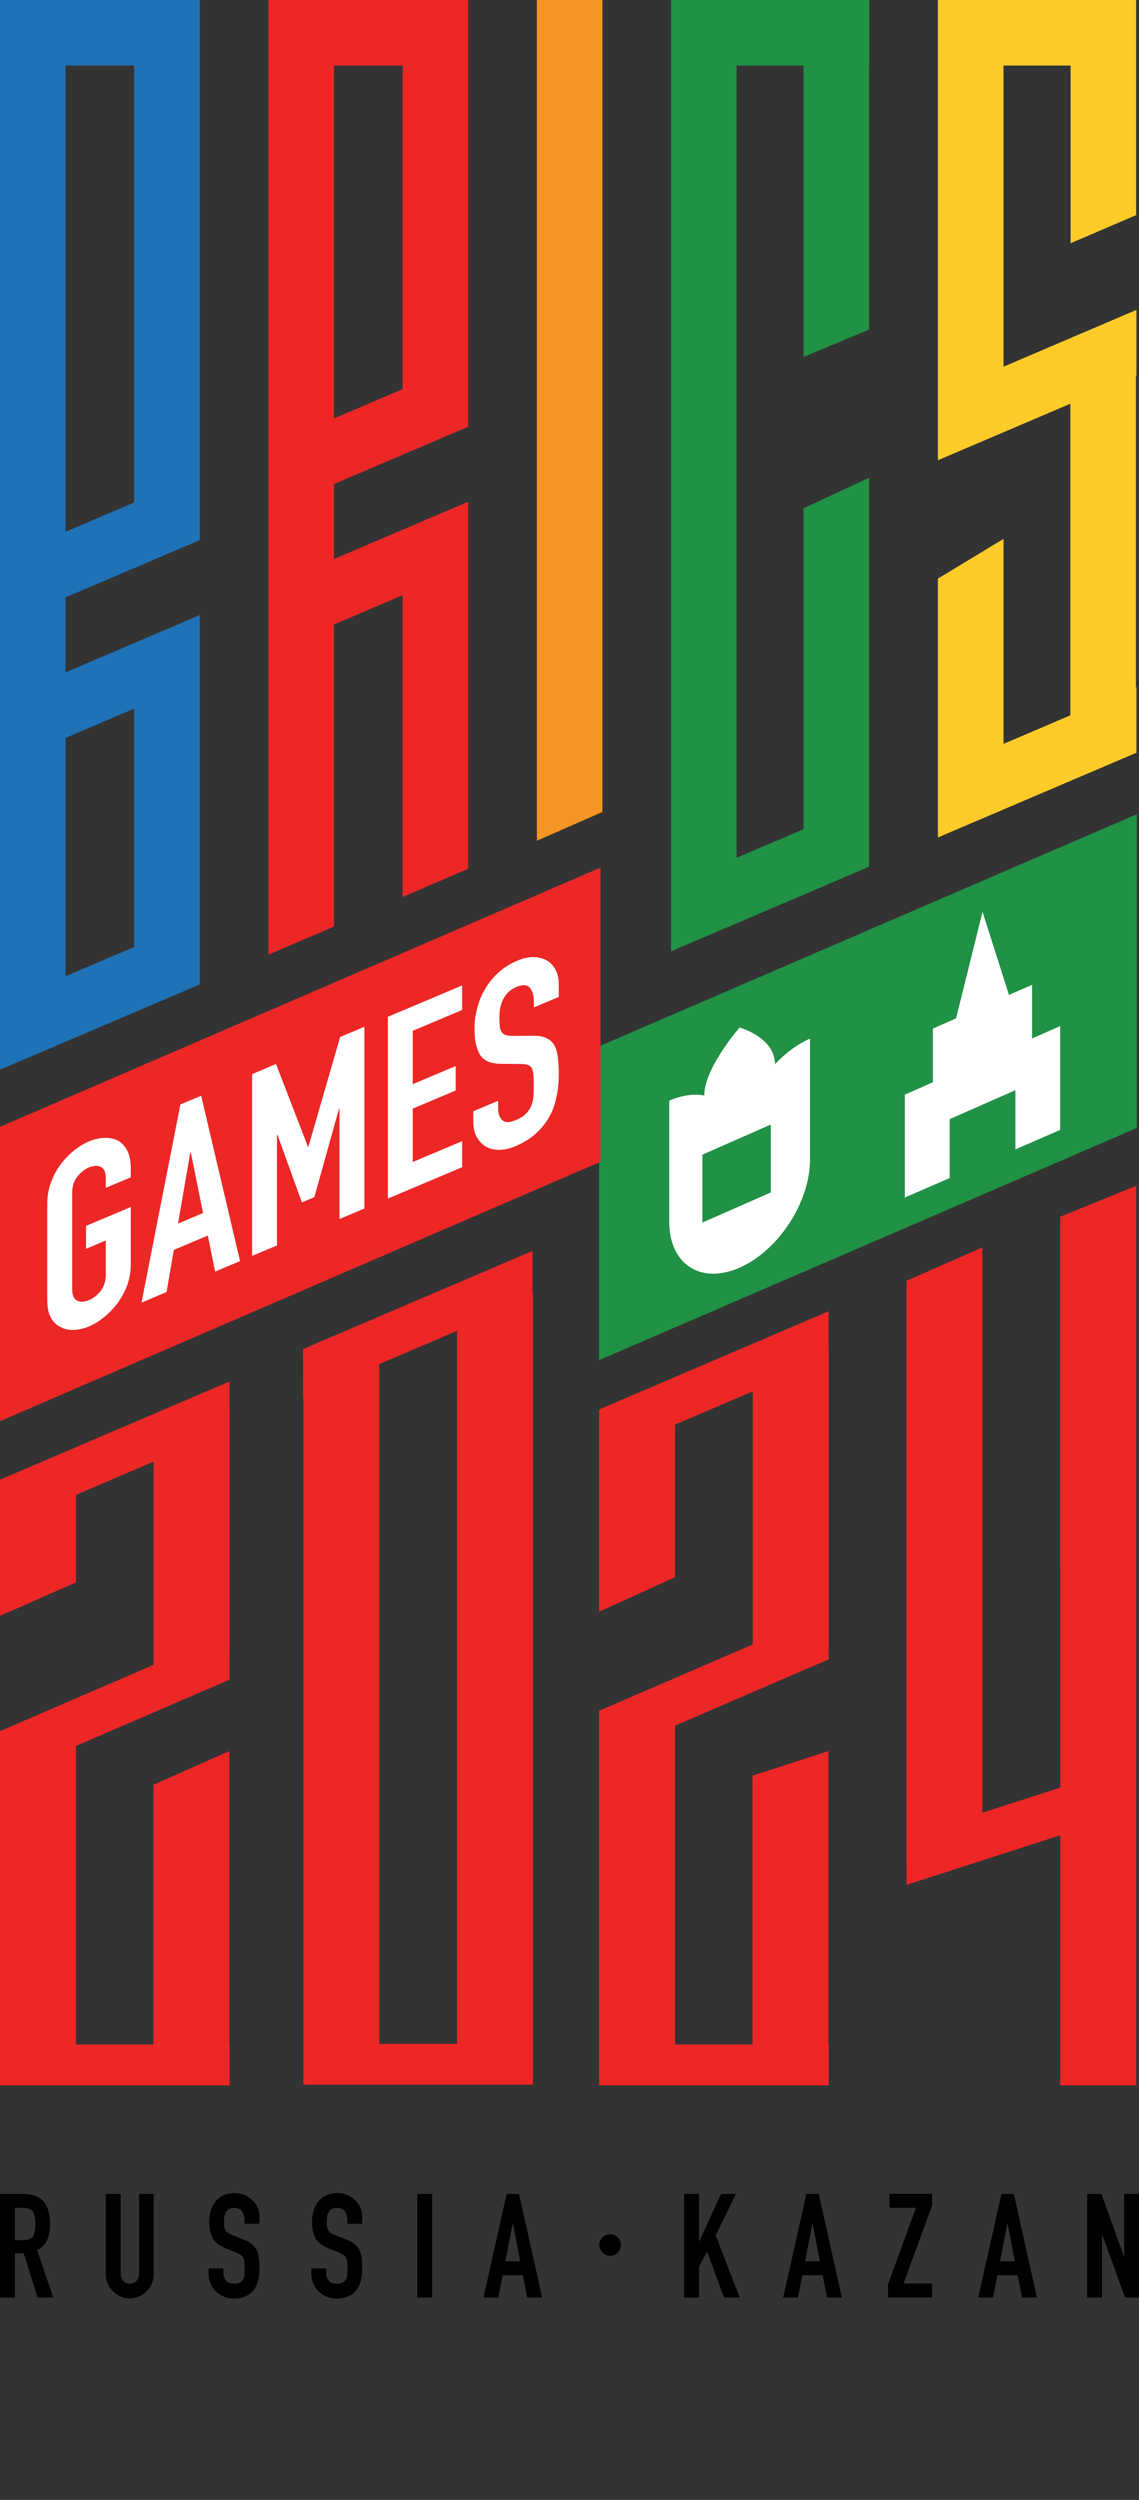 <?xml version="1.0" encoding="UTF-8"?> <svg xmlns="http://www.w3.org/2000/svg" width="190" height="417" viewBox="0 0 190 417" fill="none"><rect x="0" y="0" width="190" height="417" fill="#333333" stroke="none"/> <g clip-path="url(#clip0_322_1960)"> <path d="M89.559 140.245L100.492 135.434V0H89.559V140.245Z" fill="#F59525"></path> <path d="M189.522 161.154H156.457V172.088H189.522V161.154Z" fill="#FFCB29"></path> <path d="M138.242 191.65H99.938V198.478H138.242V191.65Z" fill="#EC2726"></path> <path d="M189.522 200.379V197.797L176.85 202.961V261.382H176.863V298.188L163.876 302.37V208.063L151.217 213.643V308.34L151.229 314.399L176.863 306.136V347.855H189.522V200.379Z" fill="#EC2726"></path> <path d="M112.609 287.846L138.23 276.787V275.427H138.242V224.538H138.23V218.719L99.938 235.106V236.416V268.839L112.609 263.082V237.626L125.571 232.083V274.305L99.938 285.365V287.594V347.854H112.609H125.533H138.192H138.242V341.027H138.192V292.091L125.533 296.185V341.027H112.609V287.846Z" fill="#EC2726"></path> <path d="M38.305 341.028H38.254V292.092L25.595 297.71V341.028H12.672V291.235L38.292 280.176V275.427H38.305V235.195H38.292V230.434L0 246.821V247.01V269.532L12.672 263.952V249.353L25.633 243.798V277.694L0 288.766V291.638V347.855H12.672H25.595H38.254H38.305V341.028Z" fill="#EC2726"></path> <path d="M88.841 215.809V208.654L50.549 225.029L50.561 232.965L50.599 232.952V340.914V347.741H63.271H88.904V345.524V340.914V215.771L88.841 215.809ZM63.271 340.926V227.536L76.245 221.994V340.926H63.271Z" fill="#EC2726"></path> <path d="M189.622 135.824L99.938 174.532V226.882L189.622 188.161V135.824Z" fill="#219145"></path> <path d="M144.968 54.982V10.933H145.006V0H144.968H134.035H122.875H111.941V10.933V147.753V158.686L144.968 144.578V133.645V79.696L134.035 84.784V138.318L122.875 143.079V10.933H134.035V59.542L144.968 54.982Z" fill="#219145"></path> <path d="M189.572 62.628V51.694L167.403 61.167V10.933H178.588V40.572L189.522 35.886V10.933V0H178.588H156.457V76.534V76.773L178.551 67.339V119.323L167.403 124.084V89.886L156.457 96.511V128.758V134.098V139.691L189.572 125.558V114.625L189.484 114.663V62.666L189.572 62.628Z" fill="#FFCB29"></path> <path d="M33.329 90.088V79.154V0H27.863H22.396H10.933H0V93.375V104.309V116.816V127.75V167.503V170.375V178.437L33.329 164.203V161.47V153.27V113.529V110.896V102.595L10.933 112.156V99.648L33.329 90.088ZM22.383 10.933V83.815L10.933 88.702V10.933H22.383ZM22.383 118.202V157.955L10.933 162.843V123.089L22.383 118.202Z" fill="#1F72B6"></path> <path d="M78.096 71.181V60.247V0H72.629H67.163H55.713H51.581H44.779V74.468V85.402V97.91V108.843V159.24L55.713 154.555V104.17L67.163 99.283V149.629L78.096 144.918V94.622V83.689L55.713 93.249V80.741L78.096 71.181ZM55.713 10.933H67.163V64.908L55.713 69.795V10.933Z" fill="#EC2726"></path> <path d="M0 187.959V237.059L100.177 193.791V144.717L0 187.959Z" fill="#EC2726"></path> <path d="M7.885 200.756C7.885 199.535 8.086 198.363 8.489 197.255C8.905 196.159 9.434 195.138 10.114 194.232C10.769 193.362 11.512 192.594 12.331 191.926C13.162 191.259 13.981 190.755 14.85 190.39C15.682 190.037 16.513 189.848 17.345 189.81C18.188 189.76 18.932 189.911 19.624 190.226C20.267 190.566 20.808 191.133 21.199 191.889C21.614 192.644 21.816 193.64 21.816 194.861V196.385L17.647 198.136V196.612C17.647 195.567 17.37 194.899 16.815 194.647C16.274 194.383 15.594 194.42 14.85 194.735C14.095 195.05 13.415 195.592 12.873 196.297C12.319 197.028 12.041 197.935 12.041 198.98V214.99C12.041 216.035 12.319 216.703 12.873 216.968C13.415 217.219 14.095 217.182 14.85 216.867C15.594 216.552 16.274 216.01 16.815 215.305C17.37 214.562 17.647 213.667 17.647 212.622V206.916L14.347 208.314V204.485L21.816 201.336V210.884C21.816 212.168 21.602 213.352 21.199 214.436C20.796 215.506 20.267 216.476 19.624 217.358C18.944 218.265 18.188 219.046 17.345 219.726C16.526 220.381 15.694 220.898 14.85 221.25C13.994 221.616 13.175 221.792 12.331 221.842C11.512 221.88 10.782 221.716 10.114 221.364C9.434 221.049 8.892 220.532 8.489 219.802C8.074 219.071 7.885 218.063 7.885 216.779V200.756Z" fill="white"></path> <path d="M23.605 217.283L30.093 184.231L33.556 182.77L40.043 210.355L35.887 212.106L34.665 206.098L28.997 208.491L27.787 215.519L23.605 217.283ZM33.871 202.344L31.831 192.217L31.743 192.242L29.702 204.095L33.871 202.344Z" fill="white"></path> <path d="M42.059 209.486V179.167L46.039 177.479L51.367 191.272L51.455 191.247L56.746 172.97L60.789 171.27V201.588L56.632 203.339V184.899L56.557 184.924L52.438 199.686L50.359 200.568L46.278 189.269L46.203 189.307V207.748L42.059 209.486Z" fill="white"></path> <path d="M64.705 199.925V169.606L77.087 164.379V168.473L68.849 171.949V180.842L76.016 177.819V181.9L68.849 184.923V193.829L77.087 190.352V194.698L64.705 199.925Z" fill="white"></path> <path d="M93.21 166.293L89.053 168.044V167.062C89.053 166.067 88.826 165.298 88.386 164.769C87.932 164.24 87.176 164.19 86.131 164.643C85.564 164.883 85.098 165.185 84.733 165.563C84.38 165.941 84.103 166.344 83.876 166.772C83.675 167.238 83.524 167.717 83.423 168.22C83.347 168.724 83.309 169.228 83.309 169.745C83.309 170.337 83.335 170.828 83.372 171.218C83.41 171.596 83.524 171.911 83.675 172.15C83.838 172.402 84.09 172.579 84.393 172.654C84.695 172.755 85.123 172.793 85.677 172.793L88.852 172.78C89.784 172.742 90.514 172.868 91.094 173.133C91.661 173.385 92.114 173.763 92.442 174.292C92.744 174.833 92.945 175.539 93.046 176.345C93.147 177.176 93.21 178.134 93.21 179.242C93.21 180.527 93.097 181.761 92.832 182.945C92.593 184.142 92.215 185.25 91.661 186.233C91.094 187.266 90.338 188.211 89.419 189.054C88.486 189.898 87.365 190.604 86.03 191.171C85.022 191.599 84.09 191.8 83.234 191.8C82.365 191.8 81.622 191.599 80.979 191.221C80.362 190.818 79.858 190.276 79.48 189.571C79.115 188.866 78.951 187.996 78.951 186.976V185.364L83.095 183.613V184.986C83.095 185.767 83.335 186.397 83.775 186.838C84.229 187.291 84.972 187.291 86.03 186.838C86.723 186.548 87.29 186.22 87.68 185.83C88.071 185.452 88.373 185.011 88.6 184.52C88.814 184.029 88.94 183.5 88.978 182.933C89.028 182.366 89.041 181.736 89.041 181.069C89.041 180.275 89.016 179.62 88.965 179.129C88.902 178.637 88.789 178.272 88.625 178.045C88.449 177.806 88.184 177.655 87.882 177.579C87.567 177.516 87.151 177.479 86.635 177.479L83.662 177.453C81.874 177.453 80.677 176.95 80.06 175.929C79.455 174.922 79.153 173.473 79.153 171.571C79.153 170.437 79.304 169.291 79.606 168.145C79.896 166.999 80.337 165.928 80.954 164.92C81.508 163.95 82.251 163.056 83.133 162.237C84.015 161.431 85.073 160.751 86.295 160.247C87.315 159.806 88.272 159.617 89.116 159.655C89.973 159.693 90.703 159.907 91.346 160.285C92.593 161.116 93.21 162.426 93.21 164.177V166.293Z" fill="white"></path> <path d="M0 383.237V365.955H3.98C6.89 365.955 8.351 367.643 8.351 371.031C8.351 372.052 8.187 372.921 7.873 373.626C7.558 374.344 7.003 374.911 6.21 375.352L8.88 383.237H6.26L3.955 375.856H2.481V383.237H0ZM2.481 368.285V373.677H3.892C4.333 373.677 4.673 373.614 4.938 373.488C5.202 373.362 5.404 373.198 5.542 372.971C5.668 372.744 5.756 372.467 5.807 372.127C5.857 371.8 5.882 371.409 5.882 370.968C5.882 370.527 5.857 370.15 5.807 369.809C5.756 369.482 5.656 369.192 5.517 368.953C5.215 368.5 4.623 368.273 3.766 368.273H2.481V368.285Z" fill="black"></path> <path d="M25.632 365.955V379.357C25.632 379.924 25.532 380.441 25.33 380.919C25.129 381.398 24.839 381.826 24.474 382.192C24.096 382.569 23.667 382.859 23.189 383.061C22.71 383.275 22.181 383.376 21.64 383.376C21.098 383.376 20.569 383.275 20.103 383.061C19.624 382.846 19.196 382.557 18.831 382.192C18.465 381.826 18.163 381.398 17.961 380.919C17.747 380.441 17.646 379.924 17.646 379.357V365.955H20.128V379.118C20.128 379.735 20.279 380.189 20.569 380.478C20.858 380.768 21.224 380.919 21.665 380.919C22.105 380.919 22.471 380.768 22.761 380.478C23.05 380.189 23.201 379.735 23.201 379.118V365.955H25.632Z" fill="black"></path> <path d="M43.268 370.93H40.787V370.376C40.787 369.809 40.648 369.318 40.384 368.902C40.119 368.487 39.666 368.285 39.036 368.285C38.696 368.285 38.419 368.348 38.205 368.474C37.99 368.6 37.827 368.764 37.701 368.965C37.575 369.18 37.487 369.419 37.436 369.683C37.386 369.948 37.361 370.225 37.361 370.515C37.361 370.855 37.373 371.132 37.398 371.371C37.424 371.598 37.487 371.8 37.587 371.976C37.688 372.152 37.827 372.303 38.016 372.442C38.205 372.568 38.456 372.706 38.784 372.832L40.673 373.588C41.228 373.802 41.669 374.042 42.009 374.331C42.349 374.621 42.613 374.949 42.815 375.314C42.991 375.704 43.117 376.145 43.18 376.636C43.243 377.128 43.281 377.695 43.281 378.324C43.281 379.055 43.205 379.723 43.067 380.352C42.916 380.97 42.689 381.511 42.361 381.939C42.021 382.393 41.58 382.746 41.026 383.01C40.472 383.275 39.804 383.401 39.011 383.401C38.406 383.401 37.852 383.3 37.335 383.086C36.819 382.872 36.378 382.582 36 382.217C35.622 381.839 35.333 381.41 35.118 380.919C34.904 380.428 34.791 379.886 34.791 379.307V378.387H37.273V379.168C37.273 379.622 37.411 380.025 37.675 380.39C37.94 380.755 38.394 380.932 39.023 380.932C39.439 380.932 39.767 380.869 40.006 380.755C40.245 380.629 40.422 380.466 40.547 380.239C40.673 380.012 40.749 379.748 40.774 379.42C40.799 379.105 40.812 378.753 40.812 378.362C40.812 377.909 40.799 377.531 40.762 377.241C40.724 376.951 40.661 376.712 40.573 376.536C40.459 376.359 40.308 376.208 40.119 376.095C39.93 375.981 39.691 375.856 39.376 375.73L37.6 374.999C36.529 374.558 35.811 373.979 35.446 373.261C35.081 372.543 34.904 371.636 34.904 370.553C34.904 369.91 34.993 369.293 35.169 368.701C35.345 368.121 35.61 367.618 35.975 367.202C36.315 366.786 36.743 366.446 37.273 366.194C37.801 365.942 38.431 365.816 39.149 365.816C39.767 365.816 40.321 365.93 40.837 366.156C41.341 366.383 41.782 366.686 42.16 367.051C42.903 367.832 43.281 368.713 43.281 369.721V370.93H43.268Z" fill="black"></path> <path d="M60.411 370.93H57.929V370.376C57.929 369.809 57.791 369.318 57.526 368.902C57.262 368.487 56.808 368.285 56.178 368.285C55.838 368.285 55.561 368.348 55.347 368.474C55.133 368.6 54.969 368.764 54.843 368.965C54.717 369.18 54.629 369.419 54.579 369.683C54.528 369.948 54.503 370.225 54.503 370.515C54.503 370.855 54.516 371.132 54.541 371.371C54.566 371.598 54.629 371.8 54.73 371.976C54.831 372.152 54.969 372.303 55.158 372.442C55.347 372.568 55.599 372.706 55.927 372.832L57.816 373.588C58.37 373.802 58.811 374.042 59.151 374.331C59.491 374.621 59.756 374.949 59.957 375.314C60.134 375.704 60.26 376.145 60.323 376.636C60.386 377.128 60.423 377.695 60.423 378.324C60.423 379.055 60.348 379.723 60.209 380.352C60.058 380.97 59.831 381.511 59.504 381.939C59.164 382.393 58.723 382.746 58.169 383.01C57.614 383.275 56.947 383.401 56.153 383.401C55.549 383.401 54.995 383.3 54.478 383.086C53.962 382.872 53.521 382.582 53.143 382.217C52.765 381.839 52.475 381.41 52.261 380.919C52.047 380.428 51.934 379.886 51.934 379.307V378.387H54.415V379.168C54.415 379.622 54.554 380.025 54.818 380.39C55.083 380.755 55.536 380.932 56.166 380.932C56.582 380.932 56.909 380.869 57.148 380.755C57.388 380.629 57.564 380.466 57.69 380.239C57.816 380.012 57.892 379.748 57.917 379.42C57.942 379.105 57.955 378.753 57.955 378.362C57.955 377.909 57.942 377.531 57.904 377.241C57.866 376.951 57.803 376.712 57.715 376.536C57.602 376.359 57.451 376.208 57.262 376.095C57.073 375.981 56.834 375.856 56.519 375.73L54.742 374.999C53.672 374.558 52.954 373.979 52.589 373.261C52.223 372.543 52.047 371.636 52.047 370.553C52.047 369.91 52.135 369.293 52.312 368.701C52.488 368.121 52.752 367.618 53.118 367.202C53.458 366.786 53.886 366.446 54.415 366.194C54.944 365.942 55.574 365.816 56.292 365.816C56.909 365.816 57.463 365.93 57.98 366.156C58.484 366.383 58.924 366.686 59.302 367.051C60.045 367.832 60.423 368.713 60.423 369.721V370.93H60.411Z" fill="black"></path> <path d="M69.606 383.237V365.955H72.087V383.237H69.606Z" fill="black"></path> <path d="M80.652 383.237L84.519 365.955H86.585L90.439 383.237H87.958L87.228 379.521H83.852L83.134 383.237H80.652ZM86.774 377.191L85.565 370.931H85.514L84.305 377.191H86.774Z" fill="black"></path> <path d="M114.133 383.237V365.955H116.614V373.84H116.665L120.28 365.955H122.761L119.385 372.87L123.391 383.237H120.771L117.949 375.566L116.614 378.073V383.25H114.133V383.237Z" fill="black"></path> <path d="M130.646 383.237L134.513 365.955H136.579L140.434 383.237H137.952L137.222 379.521H133.846L133.115 383.237H130.646ZM136.768 377.191L135.559 370.931H135.509L134.299 377.191H136.768Z" fill="black"></path> <path d="M148.131 383.236V381.044L152.791 368.272H148.37V365.941H155.487V367.906L150.726 380.893H155.487V383.223H148.131V383.236Z" fill="black"></path> <path d="M163.184 383.237L167.051 365.955H169.116L172.971 383.237H170.489L169.759 379.521H166.383L165.652 383.237H163.184ZM169.293 377.191L168.083 370.931H168.033L166.824 377.191H169.293Z" fill="black"></path> <path d="M181.359 383.237V365.955H183.74L187.481 376.372H187.531V365.955H190.013V383.237H187.683L183.891 372.845H183.841V383.237H181.359Z" fill="black"></path> <path d="M101.776 376.27C102.771 376.27 103.577 375.464 103.577 374.469C103.577 373.474 102.771 372.668 101.776 372.668C100.781 372.668 99.975 373.474 99.975 374.469C99.975 375.464 100.781 376.27 101.776 376.27Z" fill="black"></path> <path d="M129.273 177.518C129.273 173.021 123.378 171.396 123.378 171.396C123.378 171.396 117.483 178.11 117.483 182.733C115.758 182.406 113.767 182.67 111.639 183.602V203.806C111.639 210.885 116.891 214.311 123.378 211.452C129.865 208.593 135.118 200.531 135.118 193.452V173.248C132.989 174.18 130.999 175.679 129.273 177.518ZM128.58 198.906L117.168 203.932V192.608L128.58 187.582V198.906Z" fill="white"></path> <path d="M172.164 173.221V164.266L168.31 165.966L163.901 152.098L159.48 169.871L155.625 171.571V180.527L150.939 182.593V199.749L158.422 196.499V186.674L169.38 181.85V191.725L176.85 188.475V171.156L172.164 173.221Z" fill="white"></path> </g> <defs> <clipPath id="clip0_322_1960"> <rect width="190" height="417" fill="white"></rect> </clipPath> </defs> </svg> 